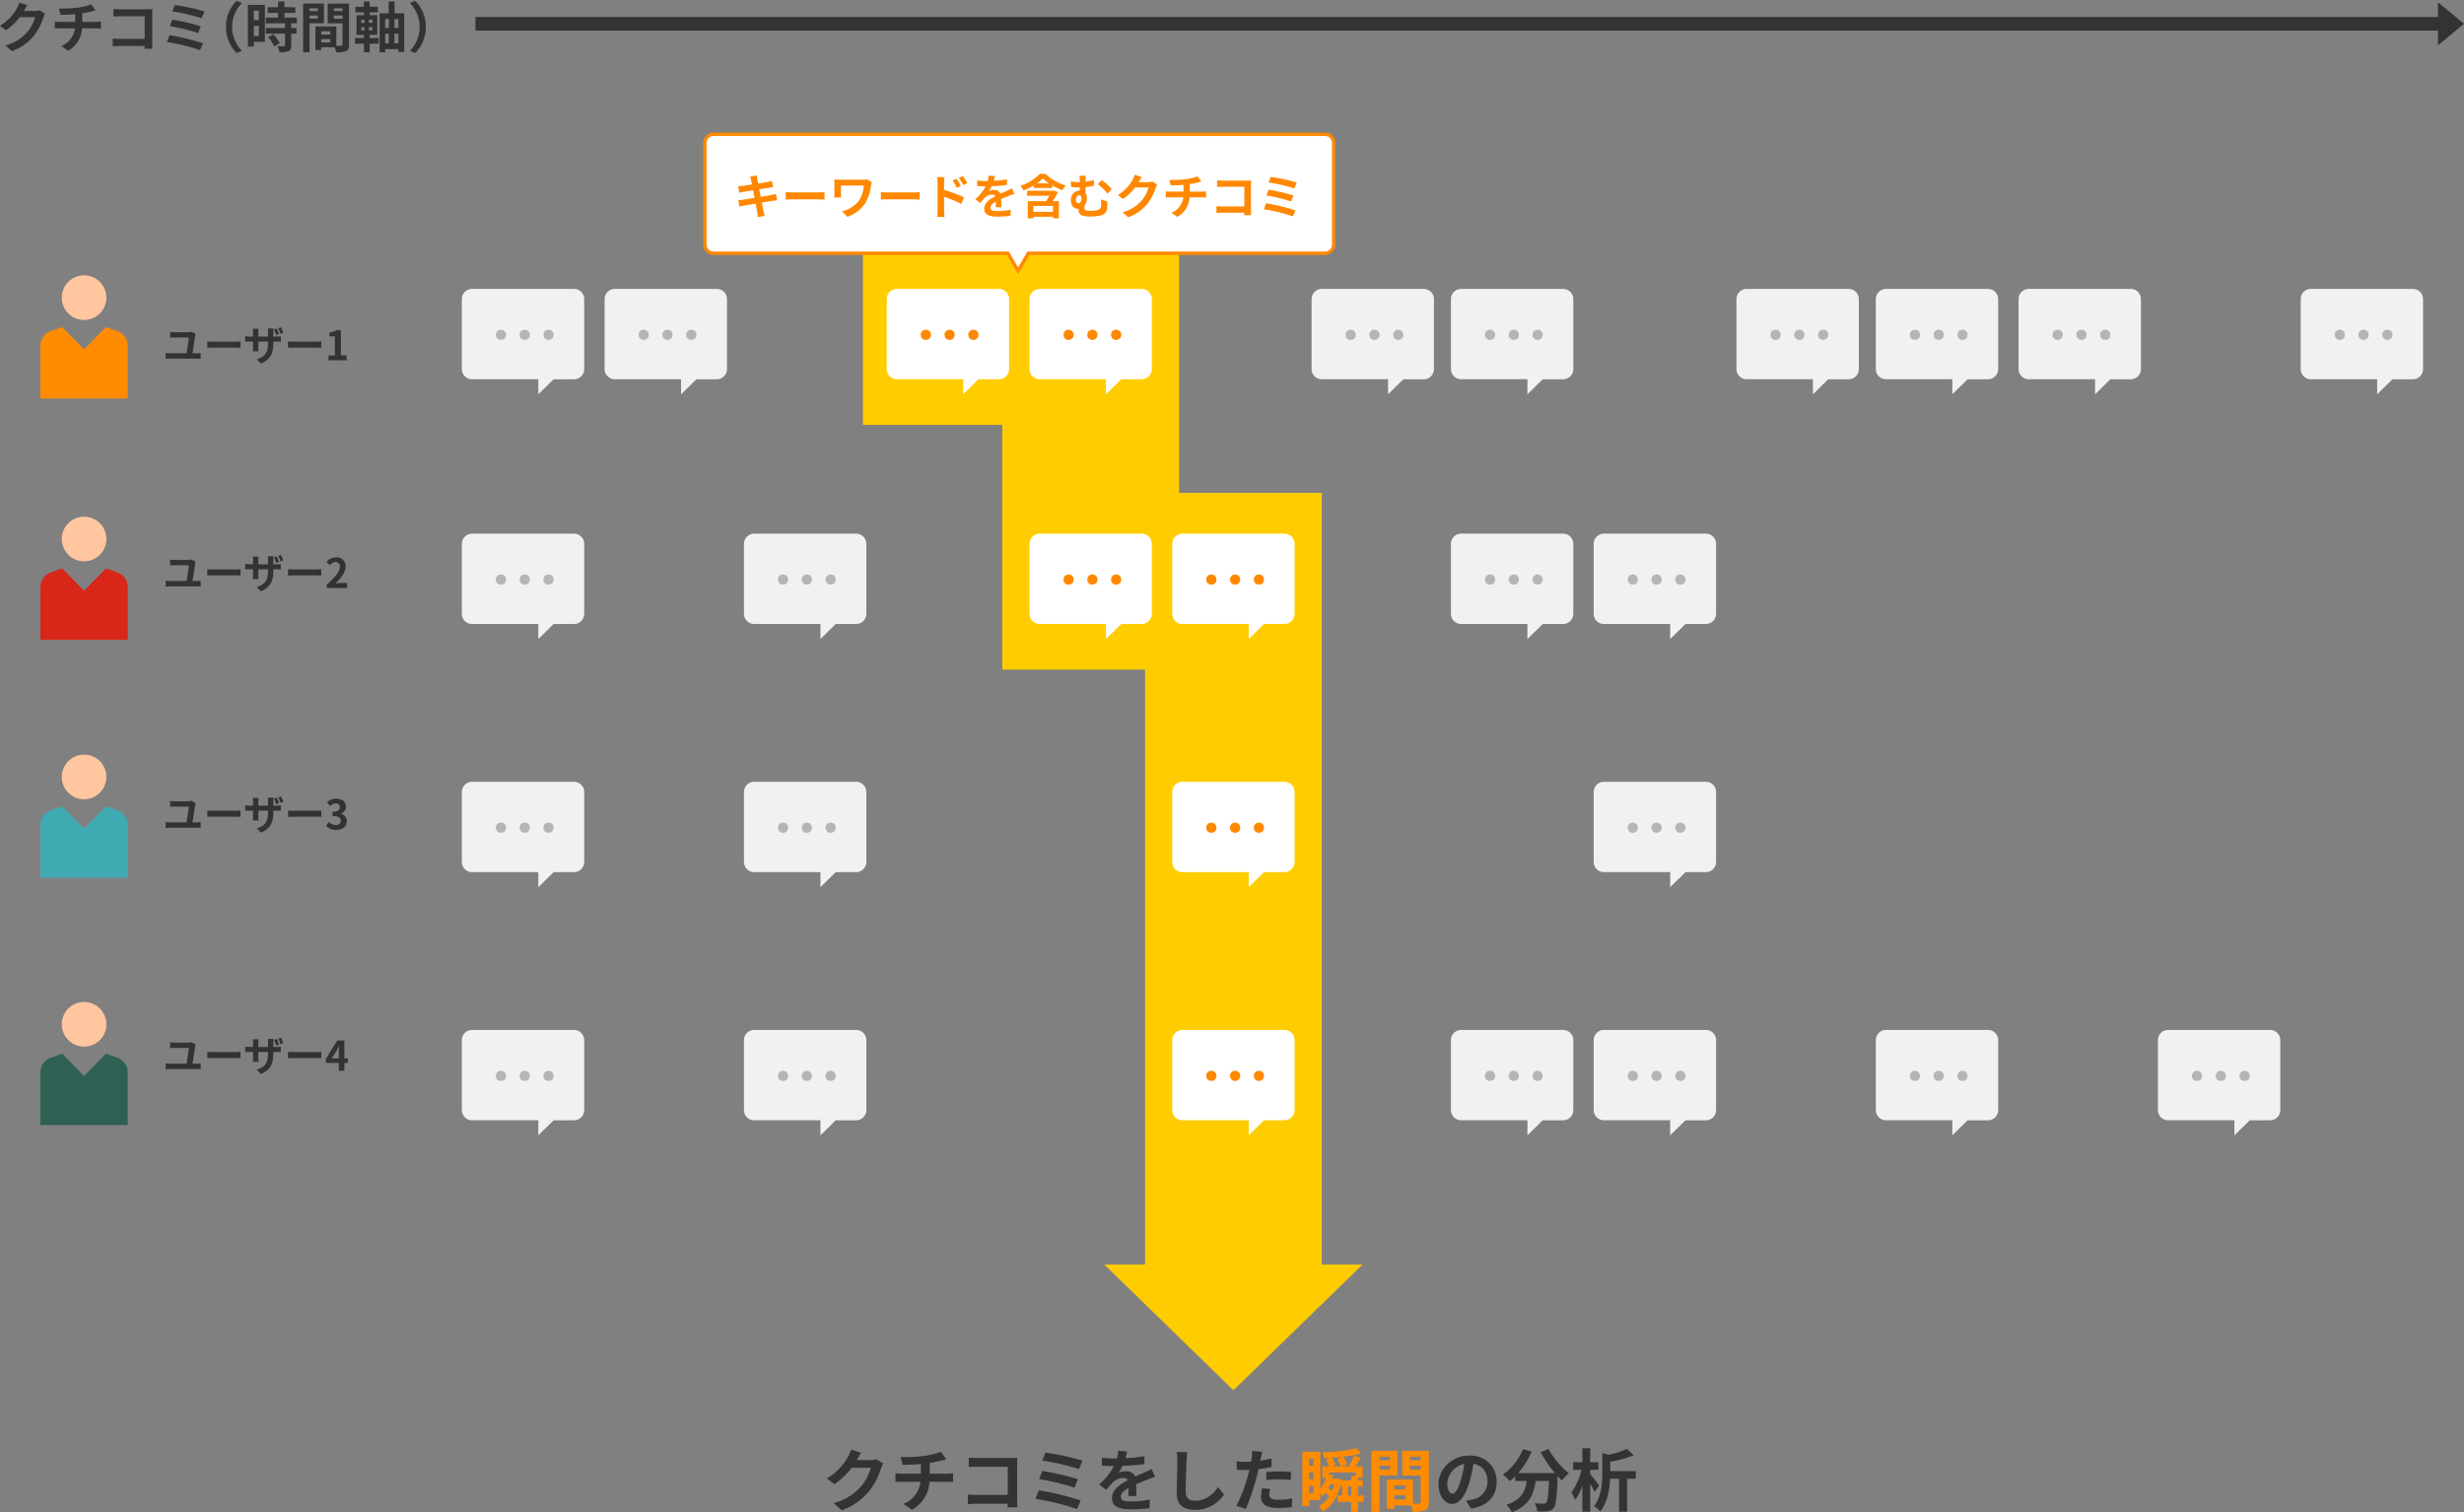 <svg xmlns="http://www.w3.org/2000/svg" width="724.926" height="444.88" viewBox="0 0 724.926 444.88">
  <rect x="0" y="0" width="724.926" height="444.88" fill="#808080" stroke="none"/>
  <g id="img_kuchikomi-analysis_01" transform="translate(-338.12 -387)">
    <path id="合体_120" data-name="合体 120" d="M-5975,287h12V112h-42V40h-41V-12h93V60h42V287h12l-38,37Z" transform="translate(6638 472)" fill="#fc0"/>
    <path id="合体_21" data-name="合体 21" d="M-6023.5,16.572H-6043a3,3,0,0,1-3-3V-7a3,3,0,0,1,3-3h30a3,3,0,0,1,3,3V13.573a3,3,0,0,1-3,3h-6L-6023.5,21Z" transform="translate(6562 481.999)" fill="#f1f1f1"/>
    <path id="合体_74" data-name="合体 74" d="M-6023.5,16.572H-6043a3,3,0,0,1-3-3V-7a3,3,0,0,1,3-3h30a3,3,0,0,1,3,3V13.573a3,3,0,0,1-3,3h-6L-6023.5,21Z" transform="translate(6770 481.999)" fill="#f1f1f1"/>
    <path id="合体_77" data-name="合体 77" d="M-6023.5,16.572H-6043a3,3,0,0,1-3-3V-7a3,3,0,0,1,3-3h30a3,3,0,0,1,3,3V13.573a3,3,0,0,1-3,3h-6L-6023.5,21Z" transform="translate(6895 481.999)" fill="#f1f1f1"/>
    <path id="合体_107" data-name="合体 107" d="M-6023.5,16.572H-6043a3,3,0,0,1-3-3V-7a3,3,0,0,1,3-3h30a3,3,0,0,1,3,3V13.573a3,3,0,0,1-3,3h-6L-6023.5,21Z" transform="translate(6978 481.999)" fill="#f1f1f1"/>
    <path id="合体_115" data-name="合体 115" d="M-6023.5,16.572H-6043a3,3,0,0,1-3-3V-7a3,3,0,0,1,3-3h30a3,3,0,0,1,3,3V13.573a3,3,0,0,1-3,3h-6L-6023.5,21Z" transform="translate(7061 481.999)" fill="#f1f1f1"/>
    <path id="合体_82" data-name="合体 82" d="M-6023.5,16.572H-6043a3,3,0,0,1-3-3V-7a3,3,0,0,1,3-3h30a3,3,0,0,1,3,3V13.573a3,3,0,0,1-3,3h-6L-6023.5,21Z" transform="translate(6603 553.999)" fill="#f1f1f1"/>
    <path id="合体_93" data-name="合体 93" d="M-6023.5,16.572H-6043a3,3,0,0,1-3-3V-7a3,3,0,0,1,3-3h30a3,3,0,0,1,3,3V13.573a3,3,0,0,1-3,3h-6L-6023.5,21Z" transform="translate(6603 626.999)" fill="#f1f1f1"/>
    <path id="合体_101" data-name="合体 101" d="M-6023.5,16.572H-6043a3,3,0,0,1-3-3V-7a3,3,0,0,1,3-3h30a3,3,0,0,1,3,3V13.573a3,3,0,0,1-3,3h-6L-6023.5,21Z" transform="translate(6603 699.999)" fill="#f1f1f1"/>
    <path id="合体_75" data-name="合体 75" d="M-6023.5,16.572H-6043a3,3,0,0,1-3-3V-7a3,3,0,0,1,3-3h30a3,3,0,0,1,3,3V13.573a3,3,0,0,1-3,3h-6L-6023.5,21Z" transform="translate(6811 481.999)" fill="#f1f1f1"/>
    <path id="合体_87" data-name="合体 87" d="M-6023.5,16.572H-6043a3,3,0,0,1-3-3V-7a3,3,0,0,1,3-3h30a3,3,0,0,1,3,3V13.573a3,3,0,0,1-3,3h-6L-6023.5,21Z" transform="translate(6811 553.999)" fill="#f1f1f1"/>
    <path id="合体_104" data-name="合体 104" d="M-6023.5,16.572H-6043a3,3,0,0,1-3-3V-7a3,3,0,0,1,3-3h30a3,3,0,0,1,3,3V13.573a3,3,0,0,1-3,3h-6L-6023.5,21Z" transform="translate(6811 699.999)" fill="#f1f1f1"/>
    <path id="合体_78" data-name="合体 78" d="M-6023.5,16.572H-6043a3,3,0,0,1-3-3V-7a3,3,0,0,1,3-3h30a3,3,0,0,1,3,3V13.573a3,3,0,0,1-3,3h-6L-6023.5,21Z" transform="translate(6936 481.999)" fill="#f1f1f1"/>
    <path id="合体_106" data-name="合体 106" d="M-6023.5,16.572H-6043a3,3,0,0,1-3-3V-7a3,3,0,0,1,3-3h30a3,3,0,0,1,3,3V13.573a3,3,0,0,1-3,3h-6L-6023.5,21Z" transform="translate(6936 699.999)" fill="#f1f1f1"/>
    <path id="合体_111" data-name="合体 111" d="M-6023.5,16.572H-6043a3,3,0,0,1-3-3V-7a3,3,0,0,1,3-3h30a3,3,0,0,1,3,3V13.573a3,3,0,0,1-3,3h-6L-6023.5,21Z" transform="translate(7019 699.999)" fill="#f1f1f1"/>
    <path id="合体_23" data-name="合体 23" d="M-6023.5,16.572H-6043a3,3,0,0,1-3-3V-7a3,3,0,0,1,3-3h30a3,3,0,0,1,3,3V13.573a3,3,0,0,1-3,3h-6L-6023.5,21Z" transform="translate(6520 481.999)" fill="#f1f1f1"/>
    <path id="合体_81" data-name="合体 81" d="M-6023.5,16.572H-6043a3,3,0,0,1-3-3V-7a3,3,0,0,1,3-3h30a3,3,0,0,1,3,3V13.573a3,3,0,0,1-3,3h-6L-6023.5,21Z" transform="translate(6520 553.999)" fill="#f1f1f1"/>
    <path id="合体_91" data-name="合体 91" d="M-6023.5,16.572H-6043a3,3,0,0,1-3-3V-7a3,3,0,0,1,3-3h30a3,3,0,0,1,3,3V13.573a3,3,0,0,1-3,3h-6L-6023.5,21Z" transform="translate(6520 626.999)" fill="#f1f1f1"/>
    <path id="合体_99" data-name="合体 99" d="M-6023.5,16.572H-6043a3,3,0,0,1-3-3V-7a3,3,0,0,1,3-3h30a3,3,0,0,1,3,3V13.573a3,3,0,0,1-3,3h-6L-6023.5,21Z" transform="translate(6520 699.999)" fill="#f1f1f1"/>
    <path id="合体_88" data-name="合体 88" d="M-6023.5,16.572H-6043a3,3,0,0,1-3-3V-7a3,3,0,0,1,3-3h30a3,3,0,0,1,3,3V13.573a3,3,0,0,1-3,3h-6L-6023.5,21Z" transform="translate(6853 553.999)" fill="#f1f1f1"/>
    <path id="合体_97" data-name="合体 97" d="M-6023.5,16.572H-6043a3,3,0,0,1-3-3V-7a3,3,0,0,1,3-3h30a3,3,0,0,1,3,3V13.573a3,3,0,0,1-3,3h-6L-6023.5,21Z" transform="translate(6853 626.999)" fill="#f1f1f1"/>
    <path id="合体_105" data-name="合体 105" d="M-6023.5,16.572H-6043a3,3,0,0,1-3-3V-7a3,3,0,0,1,3-3h30a3,3,0,0,1,3,3V13.573a3,3,0,0,1-3,3h-6L-6023.5,21Z" transform="translate(6853 699.999)" fill="#f1f1f1"/>
    <path id="合体_21-2" data-name="合体 21" d="M-6023.5,16.572H-6043a3,3,0,0,1-3-3V-7a3,3,0,0,1,3-3h30a3,3,0,0,1,3,3V13.573a3,3,0,0,1-3,3h-6L-6023.5,21Z" transform="translate(6645 481.999)" fill="#fff"/>
    <path id="合体_83" data-name="合体 83" d="M-6023.5,16.572H-6043a3,3,0,0,1-3-3V-7a3,3,0,0,1,3-3h30a3,3,0,0,1,3,3V13.573a3,3,0,0,1-3,3h-6L-6023.5,21Z" transform="translate(6687 553.999)" fill="#fff"/>
    <path id="合体_21-3" data-name="合体 21" d="M-6023.5,16.572H-6043a3,3,0,0,1-3-3V-7a3,3,0,0,1,3-3h30a3,3,0,0,1,3,3V13.573a3,3,0,0,1-3,3h-6L-6023.5,21Z" transform="translate(6687 481.999)" fill="#fff"/>
    <path id="合体_84" data-name="合体 84" d="M-6023.5,16.572H-6043a3,3,0,0,1-3-3V-7a3,3,0,0,1,3-3h30a3,3,0,0,1,3,3V13.573a3,3,0,0,1-3,3h-6L-6023.5,21Z" transform="translate(6729 553.999)" fill="#fff"/>
    <path id="合体_103" data-name="合体 103" d="M-6023.5,16.572H-6043a3,3,0,0,1-3-3V-7a3,3,0,0,1,3-3h30a3,3,0,0,1,3,3V13.573a3,3,0,0,1-3,3h-6L-6023.5,21Z" transform="translate(6729 699.999)" fill="#fff"/>
    <g id="グループ_6312" data-name="グループ 6312" transform="translate(28 -420)">
      <circle id="楕円形_131" data-name="楕円形 131" cx="1.5" cy="1.5" r="1.5" transform="translate(456 904)" fill="#b5b5b5"/>
      <circle id="楕円形_131-2" data-name="楕円形 131" cx="1.5" cy="1.5" r="1.5" transform="translate(463 904)" fill="#b5b5b5"/>
      <circle id="楕円形_131-3" data-name="楕円形 131" cx="1.5" cy="1.5" r="1.5" transform="translate(470 904)" fill="#b5b5b5"/>
    </g>
    <g id="グループ_6368" data-name="グループ 6368" transform="translate(28 -348)">
      <circle id="楕円形_131-4" data-name="楕円形 131" cx="1.5" cy="1.5" r="1.5" transform="translate(456 904)" fill="#b5b5b5"/>
      <circle id="楕円形_131-5" data-name="楕円形 131" cx="1.5" cy="1.5" r="1.5" transform="translate(463 904)" fill="#b5b5b5"/>
      <circle id="楕円形_131-6" data-name="楕円形 131" cx="1.5" cy="1.5" r="1.5" transform="translate(470 904)" fill="#b5b5b5"/>
    </g>
    <g id="グループ_6379" data-name="グループ 6379" transform="translate(28 -275)">
      <circle id="楕円形_131-7" data-name="楕円形 131" cx="1.5" cy="1.5" r="1.5" transform="translate(456 904)" fill="#b5b5b5"/>
      <circle id="楕円形_131-8" data-name="楕円形 131" cx="1.5" cy="1.5" r="1.5" transform="translate(463 904)" fill="#b5b5b5"/>
      <circle id="楕円形_131-9" data-name="楕円形 131" cx="1.5" cy="1.5" r="1.5" transform="translate(470 904)" fill="#b5b5b5"/>
    </g>
    <g id="グループ_6387" data-name="グループ 6387" transform="translate(28 -202)">
      <circle id="楕円形_131-10" data-name="楕円形 131" cx="1.5" cy="1.5" r="1.5" transform="translate(456 904)" fill="#b5b5b5"/>
      <circle id="楕円形_131-11" data-name="楕円形 131" cx="1.5" cy="1.5" r="1.5" transform="translate(463 904)" fill="#b5b5b5"/>
      <circle id="楕円形_131-12" data-name="楕円形 131" cx="1.5" cy="1.5" r="1.5" transform="translate(470 904)" fill="#b5b5b5"/>
    </g>
    <g id="グループ_6376" data-name="グループ 6376" transform="translate(361 -348)">
      <circle id="楕円形_131-13" data-name="楕円形 131" cx="1.5" cy="1.5" r="1.5" transform="translate(456 904)" fill="#b5b5b5"/>
      <circle id="楕円形_131-14" data-name="楕円形 131" cx="1.5" cy="1.5" r="1.5" transform="translate(463 904)" fill="#b5b5b5"/>
      <circle id="楕円形_131-15" data-name="楕円形 131" cx="1.5" cy="1.5" r="1.5" transform="translate(470 904)" fill="#b5b5b5"/>
    </g>
    <g id="グループ_6385" data-name="グループ 6385" transform="translate(361 -275)">
      <circle id="楕円形_131-16" data-name="楕円形 131" cx="1.5" cy="1.5" r="1.5" transform="translate(456 904)" fill="#b5b5b5"/>
      <circle id="楕円形_131-17" data-name="楕円形 131" cx="1.5" cy="1.5" r="1.5" transform="translate(463 904)" fill="#b5b5b5"/>
      <circle id="楕円形_131-18" data-name="楕円形 131" cx="1.5" cy="1.5" r="1.5" transform="translate(470 904)" fill="#b5b5b5"/>
    </g>
    <g id="グループ_6393" data-name="グループ 6393" transform="translate(361 -202)">
      <circle id="楕円形_131-19" data-name="楕円形 131" cx="1.5" cy="1.5" r="1.5" transform="translate(456 904)" fill="#b5b5b5"/>
      <circle id="楕円形_131-20" data-name="楕円形 131" cx="1.5" cy="1.5" r="1.5" transform="translate(463 904)" fill="#b5b5b5"/>
      <circle id="楕円形_131-21" data-name="楕円形 131" cx="1.5" cy="1.5" r="1.5" transform="translate(470 904)" fill="#b5b5b5"/>
    </g>
    <g id="グループ_6313" data-name="グループ 6313" transform="translate(70 -420)">
      <circle id="楕円形_131-22" data-name="楕円形 131" cx="1.5" cy="1.5" r="1.5" transform="translate(456 904)" fill="#b5b5b5"/>
      <circle id="楕円形_131-23" data-name="楕円形 131" cx="1.5" cy="1.5" r="1.5" transform="translate(463 904)" fill="#b5b5b5"/>
      <circle id="楕円形_131-24" data-name="楕円形 131" cx="1.5" cy="1.5" r="1.5" transform="translate(470 904)" fill="#b5b5b5"/>
    </g>
    <g id="グループ_6362" data-name="グループ 6362" transform="translate(278 -420)">
      <circle id="楕円形_131-25" data-name="楕円形 131" cx="1.5" cy="1.5" r="1.5" transform="translate(456 904)" fill="#b5b5b5"/>
      <circle id="楕円形_131-26" data-name="楕円形 131" cx="1.5" cy="1.5" r="1.5" transform="translate(463 904)" fill="#b5b5b5"/>
      <circle id="楕円形_131-27" data-name="楕円形 131" cx="1.5" cy="1.5" r="1.5" transform="translate(470 904)" fill="#b5b5b5"/>
    </g>
    <g id="グループ_6365" data-name="グループ 6365" transform="translate(403 -420)">
      <circle id="楕円形_131-28" data-name="楕円形 131" cx="1.5" cy="1.5" r="1.5" transform="translate(456 904)" fill="#b5b5b5"/>
      <circle id="楕円形_131-29" data-name="楕円形 131" cx="1.5" cy="1.5" r="1.5" transform="translate(463 904)" fill="#b5b5b5"/>
      <circle id="楕円形_131-30" data-name="楕円形 131" cx="1.5" cy="1.5" r="1.5" transform="translate(470 904)" fill="#b5b5b5"/>
    </g>
    <g id="グループ_6395" data-name="グループ 6395" transform="translate(486 -420)">
      <circle id="楕円形_131-31" data-name="楕円形 131" cx="1.5" cy="1.5" r="1.5" transform="translate(456 904)" fill="#b5b5b5"/>
      <circle id="楕円形_131-32" data-name="楕円形 131" cx="1.5" cy="1.5" r="1.5" transform="translate(463 904)" fill="#b5b5b5"/>
      <circle id="楕円形_131-33" data-name="楕円形 131" cx="1.5" cy="1.5" r="1.5" transform="translate(470 904)" fill="#b5b5b5"/>
    </g>
    <g id="グループ_6404" data-name="グループ 6404" transform="translate(569 -420)">
      <circle id="楕円形_131-34" data-name="楕円形 131" cx="1.5" cy="1.5" r="1.5" transform="translate(456 904)" fill="#b5b5b5"/>
      <circle id="楕円形_131-35" data-name="楕円形 131" cx="1.5" cy="1.5" r="1.5" transform="translate(463 904)" fill="#b5b5b5"/>
      <circle id="楕円形_131-36" data-name="楕円形 131" cx="1.5" cy="1.5" r="1.5" transform="translate(470 904)" fill="#b5b5b5"/>
    </g>
    <g id="グループ_6370" data-name="グループ 6370" transform="translate(111 -348)">
      <circle id="楕円形_131-37" data-name="楕円形 131" cx="1.5" cy="1.5" r="1.5" transform="translate(456 904)" fill="#b5b5b5"/>
      <circle id="楕円形_131-38" data-name="楕円形 131" cx="1.5" cy="1.5" r="1.5" transform="translate(463 904)" fill="#b5b5b5"/>
      <circle id="楕円形_131-39" data-name="楕円形 131" cx="1.5" cy="1.5" r="1.5" transform="translate(470 904)" fill="#b5b5b5"/>
    </g>
    <g id="グループ_6381" data-name="グループ 6381" transform="translate(111 -275)">
      <circle id="楕円形_131-40" data-name="楕円形 131" cx="1.5" cy="1.5" r="1.5" transform="translate(456 904)" fill="#b5b5b5"/>
      <circle id="楕円形_131-41" data-name="楕円形 131" cx="1.5" cy="1.5" r="1.5" transform="translate(463 904)" fill="#b5b5b5"/>
      <circle id="楕円形_131-42" data-name="楕円形 131" cx="1.5" cy="1.5" r="1.5" transform="translate(470 904)" fill="#b5b5b5"/>
    </g>
    <g id="グループ_6389" data-name="グループ 6389" transform="translate(111 -202)">
      <circle id="楕円形_131-43" data-name="楕円形 131" cx="1.5" cy="1.5" r="1.5" transform="translate(456 904)" fill="#b5b5b5"/>
      <circle id="楕円形_131-44" data-name="楕円形 131" cx="1.5" cy="1.5" r="1.5" transform="translate(463 904)" fill="#b5b5b5"/>
      <circle id="楕円形_131-45" data-name="楕円形 131" cx="1.5" cy="1.5" r="1.5" transform="translate(470 904)" fill="#b5b5b5"/>
    </g>
    <g id="グループ_6363" data-name="グループ 6363" transform="translate(319 -420)">
      <circle id="楕円形_131-46" data-name="楕円形 131" cx="1.5" cy="1.5" r="1.5" transform="translate(456 904)" fill="#b5b5b5"/>
      <circle id="楕円形_131-47" data-name="楕円形 131" cx="1.5" cy="1.5" r="1.5" transform="translate(463 904)" fill="#b5b5b5"/>
      <circle id="楕円形_131-48" data-name="楕円形 131" cx="1.5" cy="1.5" r="1.5" transform="translate(470 904)" fill="#b5b5b5"/>
    </g>
    <g id="グループ_6375" data-name="グループ 6375" transform="translate(319 -348)">
      <circle id="楕円形_131-49" data-name="楕円形 131" cx="1.5" cy="1.5" r="1.5" transform="translate(456 904)" fill="#b5b5b5"/>
      <circle id="楕円形_131-50" data-name="楕円形 131" cx="1.5" cy="1.5" r="1.5" transform="translate(463 904)" fill="#b5b5b5"/>
      <circle id="楕円形_131-51" data-name="楕円形 131" cx="1.5" cy="1.5" r="1.5" transform="translate(470 904)" fill="#b5b5b5"/>
    </g>
    <g id="グループ_6392" data-name="グループ 6392" transform="translate(319 -202)">
      <circle id="楕円形_131-52" data-name="楕円形 131" cx="1.5" cy="1.5" r="1.5" transform="translate(456 904)" fill="#b5b5b5"/>
      <circle id="楕円形_131-53" data-name="楕円形 131" cx="1.5" cy="1.5" r="1.5" transform="translate(463 904)" fill="#b5b5b5"/>
      <circle id="楕円形_131-54" data-name="楕円形 131" cx="1.5" cy="1.5" r="1.5" transform="translate(470 904)" fill="#b5b5b5"/>
    </g>
    <g id="グループ_6366" data-name="グループ 6366" transform="translate(444 -420)">
      <circle id="楕円形_131-55" data-name="楕円形 131" cx="1.5" cy="1.5" r="1.5" transform="translate(456 904)" fill="#b5b5b5"/>
      <circle id="楕円形_131-56" data-name="楕円形 131" cx="1.5" cy="1.5" r="1.5" transform="translate(463 904)" fill="#b5b5b5"/>
      <circle id="楕円形_131-57" data-name="楕円形 131" cx="1.5" cy="1.5" r="1.5" transform="translate(470 904)" fill="#b5b5b5"/>
    </g>
    <g id="グループ_6394" data-name="グループ 6394" transform="translate(444 -202)">
      <circle id="楕円形_131-58" data-name="楕円形 131" cx="1.5" cy="1.5" r="1.5" transform="translate(456 904)" fill="#b5b5b5"/>
      <circle id="楕円形_131-59" data-name="楕円形 131" cx="1.5" cy="1.5" r="1.5" transform="translate(463 904)" fill="#b5b5b5"/>
      <circle id="楕円形_131-60" data-name="楕円形 131" cx="1.5" cy="1.5" r="1.5" transform="translate(470 904)" fill="#b5b5b5"/>
    </g>
    <g id="グループ_6399" data-name="グループ 6399" transform="translate(527 -202)">
      <circle id="楕円形_131-61" data-name="楕円形 131" cx="1.5" cy="1.5" r="1.5" transform="translate(456 904)" fill="#b5b5b5"/>
      <circle id="楕円形_131-62" data-name="楕円形 131" cx="1.5" cy="1.5" r="1.5" transform="translate(463 904)" fill="#b5b5b5"/>
      <circle id="楕円形_131-63" data-name="楕円形 131" cx="1.5" cy="1.5" r="1.5" transform="translate(470 904)" fill="#b5b5b5"/>
    </g>
    <g id="グループ_6313-2" data-name="グループ 6313" transform="translate(153 -420)">
      <circle id="楕円形_131-64" data-name="楕円形 131" cx="1.5" cy="1.5" r="1.5" transform="translate(456 904)" fill="#f80"/>
      <circle id="楕円形_131-65" data-name="楕円形 131" cx="1.5" cy="1.5" r="1.5" transform="translate(463 904)" fill="#f80"/>
      <circle id="楕円形_131-66" data-name="楕円形 131" cx="1.5" cy="1.5" r="1.5" transform="translate(470 904)" fill="#f80"/>
    </g>
    <g id="グループ_6371" data-name="グループ 6371" transform="translate(195 -348)">
      <circle id="楕円形_131-67" data-name="楕円形 131" cx="1.5" cy="1.5" r="1.5" transform="translate(456 904)" fill="#f80"/>
      <circle id="楕円形_131-68" data-name="楕円形 131" cx="1.5" cy="1.5" r="1.5" transform="translate(463 904)" fill="#f80"/>
      <circle id="楕円形_131-69" data-name="楕円形 131" cx="1.5" cy="1.5" r="1.5" transform="translate(470 904)" fill="#f80"/>
    </g>
    <g id="グループ_6313-3" data-name="グループ 6313" transform="translate(195 -420)">
      <circle id="楕円形_131-70" data-name="楕円形 131" cx="1.5" cy="1.5" r="1.5" transform="translate(456 904)" fill="#f80"/>
      <circle id="楕円形_131-71" data-name="楕円形 131" cx="1.5" cy="1.5" r="1.5" transform="translate(463 904)" fill="#f80"/>
      <circle id="楕円形_131-72" data-name="楕円形 131" cx="1.5" cy="1.5" r="1.5" transform="translate(470 904)" fill="#f80"/>
    </g>
    <g id="グループ_6372" data-name="グループ 6372" transform="translate(237 -348)">
      <circle id="楕円形_131-73" data-name="楕円形 131" cx="1.5" cy="1.5" r="1.5" transform="translate(456 904)" fill="#f80"/>
      <circle id="楕円形_131-74" data-name="楕円形 131" cx="1.5" cy="1.5" r="1.5" transform="translate(463 904)" fill="#f80"/>
      <circle id="楕円形_131-75" data-name="楕円形 131" cx="1.5" cy="1.5" r="1.5" transform="translate(470 904)" fill="#f80"/>
    </g>
    <path id="合体_95" data-name="合体 95" d="M-6023.5,16.572H-6043a3,3,0,0,1-3-3V-7a3,3,0,0,1,3-3h30a3,3,0,0,1,3,3V13.573a3,3,0,0,1-3,3h-6L-6023.5,21Z" transform="translate(6729 626.999)" fill="#fff"/>
    <g id="グループ_6383" data-name="グループ 6383" transform="translate(237 -275)">
      <circle id="楕円形_131-76" data-name="楕円形 131" cx="1.5" cy="1.5" r="1.5" transform="translate(456 904)" fill="#f80"/>
      <circle id="楕円形_131-77" data-name="楕円形 131" cx="1.5" cy="1.5" r="1.5" transform="translate(463 904)" fill="#f80"/>
      <circle id="楕円形_131-78" data-name="楕円形 131" cx="1.5" cy="1.5" r="1.5" transform="translate(470 904)" fill="#f80"/>
    </g>
    <g id="グループ_6391" data-name="グループ 6391" transform="translate(237 -202)">
      <circle id="楕円形_131-79" data-name="楕円形 131" cx="1.5" cy="1.5" r="1.5" transform="translate(456 904)" fill="#f80"/>
      <circle id="楕円形_131-80" data-name="楕円形 131" cx="1.5" cy="1.5" r="1.5" transform="translate(463 904)" fill="#f80"/>
      <circle id="楕円形_131-81" data-name="楕円形 131" cx="1.5" cy="1.5" r="1.5" transform="translate(470 904)" fill="#f80"/>
    </g>
    <path id="パス_18316" data-name="パス 18316" d="M15.94-13.7a6.413,6.413,0,0,1-1.74.24H10.18l.06-.1c.24-.44.74-1.34,1.22-2.04l-2.92-.96a9.622,9.622,0,0,1-.9,2.1A17.61,17.61,0,0,1,1.4-8.02L3.64-6.36A22.8,22.8,0,0,0,8.68-11.2H14.3a14.217,14.217,0,0,1-2.84,5.46A15.939,15.939,0,0,1,3.4-.8L5.76,1.32a18.842,18.842,0,0,0,8.08-5.64A20.868,20.868,0,0,0,17.32-11a8.007,8.007,0,0,1,.66-1.44ZM31.66-9.46v-3.18a32.287,32.287,0,0,0,3.36-.66c.34-.08.86-.22,1.54-.38l-1.64-2.2a21.678,21.678,0,0,1-5.04,1.2,47.2,47.2,0,0,1-6.82.32l.62,2.32c1.34-.04,3.44-.1,5.36-.26v2.84H23.4a17.41,17.41,0,0,1-1.84-.12V-7c.52-.04,1.26-.08,1.88-.08h5.5a7.916,7.916,0,0,1-5.02,6.5l2.54,1.72a10.019,10.019,0,0,0,5.12-8.22h5.18c.54,0,1.22.04,1.76.08V-9.58c-.44.04-1.4.12-1.82.12ZM57.46.44c-.04-.6-.08-1.66-.08-2.36V-12.28c0-.58.04-1.38.06-1.84-.34.02-1.18.04-1.76.04H45.62c-.7,0-1.74-.04-2.48-.12v2.78c.56-.04,1.64-.08,2.48-.08H54.6v8.28H45.38c-.9,0-1.8-.06-2.5-.12V-.48c.66-.06,1.8-.12,2.58-.12h9.12c0,.38,0,.72-.02,1.04Zm8.24-16.1-.94,2.36a68.612,68.612,0,0,1,10.82,2.5l1.02-2.5A73.037,73.037,0,0,0,65.7-15.66Zm-.92,5.38-.92,2.42a69.535,69.535,0,0,1,10.4,2.52l.98-2.5A82.448,82.448,0,0,0,64.78-10.28ZM63.76-4.56l-1,2.52A71.353,71.353,0,0,1,74.98.94l1.1-2.5A80.5,80.5,0,0,0,63.76-4.56Zm28.7,1.68c-.02-.9-.06-2.36-.08-3.46,1.22-.56,2.34-1,3.22-1.34a21,21,0,0,1,2.36-.84l-1-2.3c-.72.34-1.42.68-2.18,1.02-.82.36-1.66.7-2.68,1.18a2.7,2.7,0,0,0-2.64-1.54,6.2,6.2,0,0,0-2.24.4,12.1,12.1,0,0,0,1.14-2,64.522,64.522,0,0,0,6.46-.52l.02-2.32a45.736,45.736,0,0,1-5.6.58c.24-.8.38-1.48.48-1.96l-2.6-.22a11.022,11.022,0,0,1-.4,2.26h-.96a25.411,25.411,0,0,1-3.48-.22v2.32c1.08.1,2.54.14,3.34.14h.24A19.36,19.36,0,0,1,81.5-6.26l2.12,1.58a25.366,25.366,0,0,1,1.84-2.18,4.9,4.9,0,0,1,3.1-1.36,1.548,1.548,0,0,1,1.38.68c-2.26,1.16-4.66,2.76-4.66,5.28,0,2.56,2.34,3.3,5.44,3.3a54.8,54.8,0,0,0,5.6-.32l.08-2.58a30.294,30.294,0,0,1-5.62.58c-1.94,0-2.88-.3-2.88-1.4,0-.98.8-1.76,2.26-2.56-.02.86-.04,1.78-.08,2.36Zm11.8-12.96a12.435,12.435,0,0,1,.26,2.68c0,1.7-.2,6.9-.2,9.56,0,3.38,2.1,4.8,5.34,4.8a10.308,10.308,0,0,0,8.6-4.52l-1.8-2.22c-1.42,2.16-3.5,4.04-6.78,4.04-1.52,0-2.72-.64-2.72-2.64,0-2.46.14-6.9.24-9.02a20.327,20.327,0,0,1,.26-2.64Zm26.4,8.26a29.1,29.1,0,0,1,3.82-.22,28.609,28.609,0,0,1,3.4.24l.06-2.38a34.386,34.386,0,0,0-3.48-.18c-1.28,0-2.7.1-3.8.2Zm1.56-6.36c-1.08.26-2.2.48-3.32.66l.16-.76c.1-.44.28-1.32.42-1.86l-3.02-.24a10.282,10.282,0,0,1-.08,2q-.06.48-.18,1.14c-.6.04-1.18.06-1.76.06a19.5,19.5,0,0,1-2.5-.16l.06,2.48c.7.04,1.44.08,2.4.08.4,0,.84-.02,1.3-.04-.14.56-.28,1.12-.42,1.64a43.669,43.669,0,0,1-3.42,8.92l2.78.92a63.876,63.876,0,0,0,3.14-9.16c.22-.8.42-1.68.6-2.54,1.32-.16,2.66-.38,3.84-.64Zm-2.78,8.78a13.594,13.594,0,0,0-.34,2.64c0,2,1.7,3.16,5.04,3.16a31.693,31.693,0,0,0,4.04-.28l.1-2.54a22.962,22.962,0,0,1-4.12.4c-2.12,0-2.62-.64-2.62-1.5a6.852,6.852,0,0,1,.28-1.66ZM185.46-3.6c-.74,0-1.54-.98-1.54-2.98a6.21,6.21,0,0,1,5.02-5.74,31.793,31.793,0,0,1-1.06,4.8C187.08-4.84,186.28-3.6,185.46-3.6ZM190.9.82c5-.76,7.56-3.72,7.56-7.88,0-4.32-3.1-7.74-8-7.74-5.14,0-9.12,3.92-9.12,8.48,0,3.34,1.86,5.76,4.04,5.76,2.16,0,3.88-2.44,5.06-6.44a43.043,43.043,0,0,0,1.18-5.38c2.66.46,4.14,2.5,4.14,5.24a5.362,5.362,0,0,1-4.5,5.3c-.52.12-1.08.22-1.84.32Zm20.5-16.6a33.964,33.964,0,0,0,4.18,6.14h-10.8a23.987,23.987,0,0,0,3.96-6.3l-2.56-.74a16.582,16.582,0,0,1-5.9,7.48,14.3,14.3,0,0,1,2.04,1.92,15.07,15.07,0,0,0,1.6-1.44v1.4h3.38c-.4,2.92-1.44,5.54-5.96,7a7.968,7.968,0,0,1,1.58,2.2c5.18-1.94,6.48-5.36,6.98-9.2h3.94c-.18,4.18-.4,5.96-.8,6.38a.927.927,0,0,1-.8.28c-.5,0-1.54-.02-2.64-.1a5.747,5.747,0,0,1,.78,2.4,20.008,20.008,0,0,0,3.02-.06,2.413,2.413,0,0,0,1.82-.94c.7-.84.94-3.2,1.16-9.24v-.14c.44.46.86.9,1.28,1.28a11.392,11.392,0,0,1,2.02-2.14,23.028,23.028,0,0,1-5.94-7.12Zm17.2,9.8c-.36-.52-1.96-2.58-2.64-3.36V-10.6h2.42v-2.24h-2.42v-4.1h-2.28v4.1h-2.72v2.24h2.46a18.992,18.992,0,0,1-3,6.68,11.553,11.553,0,0,1,1.12,2.22,17.2,17.2,0,0,0,2.14-4.34V1.72h2.28V-6.5c.52.88,1.02,1.78,1.3,2.4Zm10.78-4.24h-7.52v-2.76a33.113,33.113,0,0,0,6.92-1.9l-2.02-1.86a26.219,26.219,0,0,1-5.34,1.72l-1.88-.52v5.78c0,2.96-.22,6.98-2.46,9.92a5.739,5.739,0,0,1,1.84,1.54c2.14-2.72,2.76-6.62,2.9-9.68h2.64v9.7h2.36v-9.7h2.56Z" transform="translate(580 830)" fill="#333"/>
    <path id="パス_18307" data-name="パス 18307" d="M8.748-2.076c.228-1.344.66-4.08.8-5.172a5.169,5.169,0,0,1,.12-.54L8.424-8.412a4.314,4.314,0,0,1-1.116.156H3.516a12.212,12.212,0,0,1-1.344-.1V-6.66c.432-.036.876-.048,1.356-.048h4.14c-.024.78-.444,3.324-.672,4.632H2.04a8.058,8.058,0,0,1-1.188-.1v1.74A10.36,10.36,0,0,1,2.04-.492h8a9.3,9.3,0,0,1,1.116.06v-1.74a9.232,9.232,0,0,1-1.116.1Zm4.356-1.6c.444-.036,1.248-.06,1.932-.06H21.48c.5,0,1.116.048,1.4.06V-5.556c-.312.024-.852.072-1.4.072H15.036c-.624,0-1.5-.036-1.932-.072ZM35.46-8.088c-.156-.456-.432-1.152-.66-1.632l-.816.264a10.748,10.748,0,0,1,.648,1.632Zm-1.26.4a12.168,12.168,0,0,0-.636-1.644l-.8.264a15.891,15.891,0,0,1,.612,1.644Zm-1.668.708V-8.256a7.369,7.369,0,0,1,.084-1.1H30.9a7.586,7.586,0,0,1,.072,1.1v1.272H28.128V-8.172A9.57,9.57,0,0,1,28.2-9.264H26.5a9.748,9.748,0,0,1,.072,1.08v1.2h-1.02a7.562,7.562,0,0,1-1.3-.12v1.632c.264-.024.7-.048,1.3-.048h1.02v1.632a9.7,9.7,0,0,1-.072,1.26h1.68c-.012-.24-.048-.72-.048-1.26V-5.52h2.844v.456c0,2.952-1.02,3.984-3.336,4.8L28.92.948c2.9-1.284,3.612-3.1,3.612-6.072v-.4h.9c.624,0,1.044.012,1.308.036v-1.6a6.882,6.882,0,0,1-1.32.1Zm4.332,3.312c.444-.036,1.248-.06,1.932-.06H45.24c.5,0,1.116.048,1.4.06V-5.556c-.312.024-.852.072-1.4.072H38.8c-.624,0-1.5-.036-1.932-.072ZM48.744,0h5.34V-1.428H52.416V-8.88H51.108a5.76,5.76,0,0,1-2.064.744v1.092h1.608v5.616H48.744Z" transform="translate(386 493)" fill="#333"/>
    <path id="パス_18306" data-name="パス 18306" d="M8.748-2.076c.228-1.344.66-4.08.8-5.172a5.169,5.169,0,0,1,.12-.54L8.424-8.412a4.314,4.314,0,0,1-1.116.156H3.516a12.212,12.212,0,0,1-1.344-.1V-6.66c.432-.036.876-.048,1.356-.048h4.14c-.024.78-.444,3.324-.672,4.632H2.04a8.058,8.058,0,0,1-1.188-.1v1.74A10.36,10.36,0,0,1,2.04-.492h8a9.3,9.3,0,0,1,1.116.06v-1.74a9.232,9.232,0,0,1-1.116.1Zm4.356-1.6c.444-.036,1.248-.06,1.932-.06H21.48c.5,0,1.116.048,1.4.06V-5.556c-.312.024-.852.072-1.4.072H15.036c-.624,0-1.5-.036-1.932-.072ZM35.46-8.088c-.156-.456-.432-1.152-.66-1.632l-.816.264a10.748,10.748,0,0,1,.648,1.632Zm-1.26.4a12.168,12.168,0,0,0-.636-1.644l-.8.264a15.891,15.891,0,0,1,.612,1.644Zm-1.668.708V-8.256a7.369,7.369,0,0,1,.084-1.1H30.9a7.586,7.586,0,0,1,.072,1.1v1.272H28.128V-8.172A9.57,9.57,0,0,1,28.2-9.264H26.5a9.748,9.748,0,0,1,.072,1.08v1.2h-1.02a7.562,7.562,0,0,1-1.3-.12v1.632c.264-.024.7-.048,1.3-.048h1.02v1.632a9.7,9.7,0,0,1-.072,1.26h1.68c-.012-.24-.048-.72-.048-1.26V-5.52h2.844v.456c0,2.952-1.02,3.984-3.336,4.8L28.92.948c2.9-1.284,3.612-3.1,3.612-6.072v-.4h.9c.624,0,1.044.012,1.308.036v-1.6a6.882,6.882,0,0,1-1.32.1Zm4.332,3.312c.444-.036,1.248-.06,1.932-.06H45.24c.5,0,1.116.048,1.4.06V-5.556c-.312.024-.852.072-1.4.072H38.8c-.624,0-1.5-.036-1.932-.072ZM48.276,0h5.952V-1.488H52.3c-.408,0-1,.048-1.44.1,1.62-1.584,2.952-3.312,2.952-4.92a2.6,2.6,0,0,0-2.8-2.736A3.6,3.6,0,0,0,48.192-7.7l.96.96a2.3,2.3,0,0,1,1.632-.912,1.274,1.274,0,0,1,1.332,1.44c0,1.368-1.428,3.036-3.84,5.2Z" transform="translate(386 560)" fill="#333"/>
    <path id="パス_18305" data-name="パス 18305" d="M8.748-2.076c.228-1.344.66-4.08.8-5.172a5.169,5.169,0,0,1,.12-.54L8.424-8.412a4.314,4.314,0,0,1-1.116.156H3.516a12.212,12.212,0,0,1-1.344-.1V-6.66c.432-.036.876-.048,1.356-.048h4.14c-.024.78-.444,3.324-.672,4.632H2.04a8.058,8.058,0,0,1-1.188-.1v1.74A10.36,10.36,0,0,1,2.04-.492h8a9.3,9.3,0,0,1,1.116.06v-1.74a9.232,9.232,0,0,1-1.116.1Zm4.356-1.6c.444-.036,1.248-.06,1.932-.06H21.48c.5,0,1.116.048,1.4.06V-5.556c-.312.024-.852.072-1.4.072H15.036c-.624,0-1.5-.036-1.932-.072ZM35.46-8.088c-.156-.456-.432-1.152-.66-1.632l-.816.264a10.748,10.748,0,0,1,.648,1.632Zm-1.26.4a12.168,12.168,0,0,0-.636-1.644l-.8.264a15.891,15.891,0,0,1,.612,1.644Zm-1.668.708V-8.256a7.369,7.369,0,0,1,.084-1.1H30.9a7.586,7.586,0,0,1,.072,1.1v1.272H28.128V-8.172A9.57,9.57,0,0,1,28.2-9.264H26.5a9.748,9.748,0,0,1,.072,1.08v1.2h-1.02a7.562,7.562,0,0,1-1.3-.12v1.632c.264-.024.7-.048,1.3-.048h1.02v1.632a9.7,9.7,0,0,1-.072,1.26h1.68c-.012-.24-.048-.72-.048-1.26V-5.52h2.844v.456c0,2.952-1.02,3.984-3.336,4.8L28.92.948c2.9-1.284,3.612-3.1,3.612-6.072v-.4h.9c.624,0,1.044.012,1.308.036v-1.6a6.882,6.882,0,0,1-1.32.1Zm4.332,3.312c.444-.036,1.248-.06,1.932-.06H45.24c.5,0,1.116.048,1.4.06V-5.556c-.312.024-.852.072-1.4.072H38.8c-.624,0-1.5-.036-1.932-.072ZM51.048.168c1.692,0,3.12-.948,3.12-2.58A2.219,2.219,0,0,0,52.392-4.6v-.06A2.1,2.1,0,0,0,53.88-6.684c0-1.524-1.164-2.364-2.88-2.364a3.94,3.94,0,0,0-2.664,1.092l.9,1.08a2.534,2.534,0,0,1,1.68-.792A1.061,1.061,0,0,1,52.1-6.552c0,.792-.528,1.356-2.16,1.356v1.272c1.932,0,2.448.54,2.448,1.416,0,.792-.612,1.236-1.512,1.236a2.821,2.821,0,0,1-1.98-.912l-.828,1.116A3.775,3.775,0,0,0,51.048.168Z" transform="translate(386 631)" fill="#333"/>
    <path id="パス_18304" data-name="パス 18304" d="M8.748-2.076c.228-1.344.66-4.08.8-5.172a5.169,5.169,0,0,1,.12-.54L8.424-8.412a4.314,4.314,0,0,1-1.116.156H3.516a12.212,12.212,0,0,1-1.344-.1V-6.66c.432-.036.876-.048,1.356-.048h4.14c-.024.78-.444,3.324-.672,4.632H2.04a8.058,8.058,0,0,1-1.188-.1v1.74A10.36,10.36,0,0,1,2.04-.492h8a9.3,9.3,0,0,1,1.116.06v-1.74a9.232,9.232,0,0,1-1.116.1Zm4.356-1.6c.444-.036,1.248-.06,1.932-.06H21.48c.5,0,1.116.048,1.4.06V-5.556c-.312.024-.852.072-1.4.072H15.036c-.624,0-1.5-.036-1.932-.072ZM35.46-8.088c-.156-.456-.432-1.152-.66-1.632l-.816.264a10.748,10.748,0,0,1,.648,1.632Zm-1.26.4a12.168,12.168,0,0,0-.636-1.644l-.8.264a15.891,15.891,0,0,1,.612,1.644Zm-1.668.708V-8.256a7.369,7.369,0,0,1,.084-1.1H30.9a7.586,7.586,0,0,1,.072,1.1v1.272H28.128V-8.172A9.57,9.57,0,0,1,28.2-9.264H26.5a9.748,9.748,0,0,1,.072,1.08v1.2h-1.02a7.562,7.562,0,0,1-1.3-.12v1.632c.264-.024.7-.048,1.3-.048h1.02v1.632a9.7,9.7,0,0,1-.072,1.26h1.68c-.012-.24-.048-.72-.048-1.26V-5.52h2.844v.456c0,2.952-1.02,3.984-3.336,4.8L28.92.948c2.9-1.284,3.612-3.1,3.612-6.072v-.4h.9c.624,0,1.044.012,1.308.036v-1.6a6.882,6.882,0,0,1-1.32.1Zm4.332,3.312c.444-.036,1.248-.06,1.932-.06H45.24c.5,0,1.116.048,1.4.06V-5.556c-.312.024-.852.072-1.4.072H38.8c-.624,0-1.5-.036-1.932-.072Zm12.864.024,1.38-2.208c.252-.48.492-.972.708-1.44h.048c-.024.516-.072,1.32-.072,1.836v1.812Zm4.764,0H53.436V-8.88H51.324L48.012-3.5v1.2h3.78V0h1.644V-2.3h1.056Z" transform="translate(386 702)" fill="#333"/>
    <g id="グループ_6204" data-name="グループ 6204" transform="translate(-392.565 1469.825) rotate(-90)">
      <path id="パス_11935" data-name="パス 11935" d="M0,0H4V581H0Z" transform="translate(1077.823 1451.565) rotate(180)" fill="#333"/>
      <path id="パス_9970" data-name="パス 9970" d="M.926,9.9,9.9.926,0,0Z" transform="translate(1075.823 1455.611) rotate(-135)" fill="#333"/>
    </g>
    <path id="パス_18308" data-name="パス 18308" d="M12.752-10.96a5.131,5.131,0,0,1-1.392.192H8.144l.048-.08c.192-.352.592-1.072.976-1.632l-2.336-.768a7.7,7.7,0,0,1-.72,1.68A14.088,14.088,0,0,1,1.12-6.416L2.912-5.088A18.237,18.237,0,0,0,6.944-8.96h4.5A11.374,11.374,0,0,1,9.168-4.592,12.751,12.751,0,0,1,2.72-.64l1.888,1.7a15.074,15.074,0,0,0,6.464-4.512A16.694,16.694,0,0,0,13.856-8.8a6.406,6.406,0,0,1,.528-1.152ZM25.328-7.568v-2.544a25.83,25.83,0,0,0,2.688-.528c.272-.064.688-.176,1.232-.3L27.936-12.7a17.342,17.342,0,0,1-4.032.96,37.757,37.757,0,0,1-5.456.256l.5,1.856c1.072-.032,2.752-.08,4.288-.208v2.272H18.72a13.928,13.928,0,0,1-1.472-.1V-5.6c.416-.032,1.008-.064,1.5-.064h4.4a6.333,6.333,0,0,1-4.016,5.2L21.168.912a8.015,8.015,0,0,0,4.1-6.576h4.144c.432,0,.976.032,1.408.064V-7.664c-.352.032-1.12.1-1.456.1ZM45.968.352c-.032-.48-.064-1.328-.064-1.888V-9.824c0-.464.032-1.1.048-1.472-.272.016-.944.032-1.408.032H36.5c-.56,0-1.392-.032-1.984-.1v2.224C34.96-9.168,35.824-9.2,36.5-9.2H43.68v6.624H36.3c-.72,0-1.44-.048-2-.1V-.384c.528-.048,1.44-.1,2.064-.1h7.3c0,.3,0,.576-.016.832Zm6.592-12.88-.752,1.888a54.89,54.89,0,0,1,8.656,2l.816-2A58.43,58.43,0,0,0,52.56-12.528Zm-.736,4.3-.736,1.936a55.628,55.628,0,0,1,8.32,2.016l.784-2A65.958,65.958,0,0,0,51.824-8.224Zm-.816,4.576-.8,2.016A57.082,57.082,0,0,1,59.984.752l.88-2A64.4,64.4,0,0,0,51.008-3.648Z" transform="translate(337 401)" fill="#333"/>
    <path id="パス_18309" data-name="パス 18309" d="M13.76,1.6,15.28.928A9.94,9.94,0,0,1,12.416-6.08a9.94,9.94,0,0,1,2.864-7.008l-1.52-.672a10.544,10.544,0,0,0-3.152,7.68A10.544,10.544,0,0,0,13.76,1.6Zm6.512-12.48v2.816H18.8V-10.88ZM18.8-3.392V-6.4h1.472v3.008Zm3.248-9.184H17.04V-.288H18.8V-1.7h3.248Zm.944,9.536A11.256,11.256,0,0,1,24.816-.352L26.448-1.3A11.04,11.04,0,0,0,24.512-3.92Zm8.464-4.1V-8.8H27.808v-1.408h3.2v-1.664h-3.2v-1.68H25.936v1.68H22.864v1.664h3.072V-8.8H22.32v1.664h5.648V-5.76H22.352v1.648h5.616v3.44c0,.224-.08.288-.336.288-.24,0-1.136,0-1.9-.032a6.417,6.417,0,0,1,.608,1.792,7.084,7.084,0,0,0,2.672-.32c.624-.288.8-.768.8-1.68V-4.112h1.536V-5.76H29.808V-7.136Zm6.192-4.432v.848H35.184v-.848Zm-2.464,3.04V-9.44h2.464v.912Zm4.24,1.36v-5.776H33.3V1.392h1.888v-8.56ZM42.336-8.5V-9.44H44.88V-8.5Zm2.544-3.072v.848H42.336v-.848ZM38.64-1.488V-2.48h2.64v.992ZM41.28-4.8v.96H38.64V-4.8Zm5.52-8.144H40.528v5.808H44.88V-.88c0,.256-.1.352-.384.352-.208.016-.8.016-1.424,0v-5.68h-6.16V.72H38.64V-.1h3.968a7.045,7.045,0,0,1,.416,1.488,6.913,6.913,0,0,0,2.928-.368c.64-.3.848-.864.848-1.888Zm3.616,6.928h.96v.944h-.96Zm0-2.192h.96v.944h-.96Zm3.264.944H52.656v-.944H53.68Zm0,2.192H52.656v-.944H53.68Zm-.8,1.312h2.24V-9.536H52.88v-.832h2.432v-1.648H52.88v-1.52h-1.7v1.52h-2.5v1.648h2.5v.832h-2.16V-3.76h2.16v.96H48.528v1.664h2.656V1.392h1.7V-1.136h2.64V-2.8H52.88Zm7.28,2.528V-4.1h1.184v2.864ZM57.44-4.1h1.088v2.864H57.44Zm1.088-4.288v2.608H57.44V-8.384Zm2.816,2.608H60.16V-8.384h1.184Zm-1.136-4.3v-3.472H58.464v3.472H55.808V1.392H57.44V.464h3.9V1.28h1.7V-10.08Zm6.032-3.68-1.52.672A9.94,9.94,0,0,1,67.584-6.08,9.94,9.94,0,0,1,64.72.928l1.52.672a10.544,10.544,0,0,0,3.152-7.68A10.544,10.544,0,0,0,66.24-13.76Z" transform="translate(394 401)" fill="#333"/>
    <g id="合体_116" data-name="合体 116" transform="translate(6591 436)" fill="#fff">
      <path d="M -5953.343 30.667 L -5956.225 25.747 L -5956.37 25.5 L -5956.657 25.5 L -6043 25.5 C -6044.379 25.5 -6045.5 24.378 -6045.5 23 L -6045.5 -7 C -6045.5 -8.378 -6044.379 -9.499 -6043 -9.499 L -5863 -9.499 C -5861.622 -9.499 -5860.5 -8.378 -5860.5 -7 L -5860.5 23 C -5860.5 24.378 -5861.622 25.5 -5863 25.5 L -5950.03 25.5 L -5950.317 25.5 L -5950.462 25.747 L -5953.343 30.667 Z" stroke="none"/>
      <path d="M -5953.343 29.678 L -5950.893 25.494 L -5950.604 25 L -5950.03 25 L -5863 25 C -5861.897 25 -5861 24.103 -5861 23 L -5861 -7 C -5861 -8.102 -5861.897 -8.999 -5863 -8.999 L -6043 -8.999 C -6044.103 -8.999 -6045 -8.102 -6045 -7 L -6045 23 C -6045 24.103 -6044.103 25 -6043 25 L -5956.657 25 L -5956.083 25 L -5955.794 25.494 L -5953.343 29.678 M -5953.343 31.656 L -5956.657 26 L -6043 26 C -6044.657 26 -6046 24.657 -6046 23 L -6046 -7 C -6046 -8.656 -6044.657 -9.999 -6043 -9.999 L -5863 -9.999 C -5861.344 -9.999 -5860 -8.656 -5860 -7 L -5860 23 C -5860 24.657 -5861.344 26 -5863 26 L -5950.03 26 L -5953.343 31.656 Z" stroke="none" fill="#f80"/>
    </g>
    <path id="パス_18318" data-name="パス 18318" d="M12.39-5.936c-.364.112-.882.224-1.428.336-.63.126-1.778.308-3.038.518L7.49-7.308l2.8-.448c.42-.056.98-.14,1.288-.168l-.336-1.834c-.336.1-.868.21-1.316.294-.5.1-1.568.266-2.758.462-.112-.63-.2-1.092-.224-1.288-.07-.336-.112-.812-.154-1.092l-1.974.322c.1.336.2.672.28,1.064.042.224.14.686.252,1.274-1.2.2-2.282.35-2.772.406-.434.056-.854.084-1.3.1l.378,1.932c.42-.112.8-.2,1.288-.294.434-.07,1.512-.252,2.744-.448l.42,2.24c-1.414.224-2.716.434-3.36.532-.448.056-1.078.14-1.456.154L1.68-2.226c.322-.084.8-.182,1.4-.294S5-2.856,6.426-3.094C6.65-1.918,6.832-.952,6.9-.546s.126.882.2,1.414L9.114.5C8.988.056,8.848-.448,8.75-.868s-.28-1.372-.5-2.52c1.232-.2,2.366-.378,3.038-.49.532-.084,1.106-.182,1.47-.21Zm2.9,1.652c.518-.042,1.456-.07,2.254-.07H25.06c.588,0,1.3.056,1.638.07v-2.2c-.364.028-.994.084-1.638.084H17.542c-.728,0-1.75-.042-2.254-.084Zm23.982-5.95a7.584,7.584,0,0,1-1.33.1H31.248c-.644,0-1.26-.028-1.708-.056a11.042,11.042,0,0,1,.07,1.176v2.954c0,.364-.028.714-.07,1.148H31.6a9.7,9.7,0,0,1-.056-1.148V-8.4h6.72a10.055,10.055,0,0,1-1.274,4.2A8.671,8.671,0,0,1,31.836-.826L33.4.77A10.2,10.2,0,0,0,38.71-3.248a13.641,13.641,0,0,0,1.666-5.194,8.518,8.518,0,0,1,.252-.938Zm4.018,5.95c.518-.042,1.456-.07,2.254-.07H53.06c.588,0,1.3.056,1.638.07v-2.2c-.364.028-.994.084-1.638.084H45.542c-.728,0-1.75-.042-2.254-.084ZM68.7-9.114a18.541,18.541,0,0,0-1.316-2.072l-1.162.546a13.109,13.109,0,0,1,1.3,2.1ZM66.822-8.3c-.322-.63-.882-1.526-1.274-2.114l-1.176.5A11.407,11.407,0,0,1,65.6-7.756ZM61.88-9.184a15.225,15.225,0,0,1,.126-1.694H59.822a9.879,9.879,0,0,1,.14,1.694v8.05a15.16,15.16,0,0,1-.14,1.946h2.2c-.07-.574-.14-1.554-.14-1.946V-5.1A37.505,37.505,0,0,1,66.948-3.01l.784-1.946A48.705,48.705,0,0,0,61.88-7.14ZM78.722-2.016c-.014-.63-.042-1.652-.056-2.422.854-.392,1.638-.7,2.254-.938a14.7,14.7,0,0,1,1.652-.588l-.7-1.61c-.5.238-.994.476-1.526.714-.574.252-1.162.49-1.876.826a1.889,1.889,0,0,0-1.848-1.078,4.339,4.339,0,0,0-1.568.28,8.469,8.469,0,0,0,.8-1.4A45.165,45.165,0,0,0,80.374-8.6l.014-1.624a32.015,32.015,0,0,1-3.92.406c.168-.56.266-1.036.336-1.372l-1.82-.154a7.715,7.715,0,0,1-.28,1.582h-.672A17.788,17.788,0,0,1,71.6-9.912v1.624c.756.07,1.778.1,2.338.1H74.1A13.552,13.552,0,0,1,71.05-4.382l1.484,1.106A17.757,17.757,0,0,1,73.822-4.8a3.431,3.431,0,0,1,2.17-.952,1.083,1.083,0,0,1,.966.476c-1.582.812-3.262,1.932-3.262,3.7C73.7.21,75.334.728,77.5.728A38.359,38.359,0,0,0,81.424.5L81.48-1.3A21.206,21.206,0,0,1,77.546-.9c-1.358,0-2.016-.21-2.016-.98,0-.686.56-1.232,1.582-1.792-.014.6-.028,1.246-.056,1.652Zm15.2,1.344H88.144V-2.408h5.782Zm.168-6.272-.294.07H86.3v1.456h6.552c-.308.518-.63,1.092-.952,1.582h-5.39V1.232h1.638V.756h5.782v.476h1.722V-3.836H93.87C94.4-4.676,94.934-5.6,95.4-6.482ZM89.222-9.072a11.681,11.681,0,0,0,1.722-1.442,10.872,10.872,0,0,0,1.792,1.442Zm.84-2.8A13.924,13.924,0,0,1,84.336-8.33a7.335,7.335,0,0,1,.91,1.344,18.831,18.831,0,0,0,3.066-1.5V-7.7h5.4v-.756a19.33,19.33,0,0,0,3,1.428,7.7,7.7,0,0,1,.98-1.442,13.842,13.842,0,0,1-5.992-3.4Zm10.584,7.686c0-.812.448-1.358.994-1.358.392,0,.658.322.658.854,0,.784-.252,1.456-.882,1.456C101.01-3.234,100.646-3.584,100.646-4.186Zm7.336-.14a12.458,12.458,0,0,1,.1,1.708,1.3,1.3,0,0,1-1.008,1.4,8.872,8.872,0,0,1-2.128.252c-1.638,0-1.792-.308-1.792-.9v-.546a3.676,3.676,0,0,0,.742-2.366,2.365,2.365,0,0,0-.406-1.4V-7.966a22.475,22.475,0,0,0,2.464-.392v-1.68a20.707,20.707,0,0,1-2.464.49,9.657,9.657,0,0,1,.126-1.736h-1.946a7.3,7.3,0,0,1,.14,1.75v.112H101.4a16.546,16.546,0,0,1-2.24-.2l.1,1.638q1.365.126,2.268.126h.28v.924h-.056A2.637,2.637,0,0,0,99.19-4.06c0,1.778,1.036,2.492,2.044,2.492a1.2,1.2,0,0,0,.224-.014v.294c0,.966.14,1.988,3.36,1.988a13.436,13.436,0,0,0,3.01-.294,2.425,2.425,0,0,0,2.058-2.52c.028-.574.014-.84.014-1.624ZM107.1-8.848a18.853,18.853,0,0,1,2.856,2.772l1.26-1.288a17.16,17.16,0,0,0-2.94-2.646Zm16.058-.742a4.489,4.489,0,0,1-1.218.168h-2.814l.042-.07c.168-.308.518-.938.854-1.428l-2.044-.672a6.735,6.735,0,0,1-.63,1.47,12.327,12.327,0,0,1-4.368,4.508l1.568,1.162a15.958,15.958,0,0,0,3.528-3.388h3.934a9.952,9.952,0,0,1-1.988,3.822A11.157,11.157,0,0,1,114.38-.56L116.032.924a13.19,13.19,0,0,0,5.656-3.948A14.607,14.607,0,0,0,124.124-7.7a5.605,5.605,0,0,1,.462-1.008Zm11,2.968V-8.848a22.6,22.6,0,0,0,2.352-.462c.238-.056.6-.154,1.078-.266l-1.148-1.54a15.174,15.174,0,0,1-3.528.84,33.037,33.037,0,0,1-4.774.224l.434,1.624c.938-.028,2.408-.07,3.752-.182v1.988H128.38a12.187,12.187,0,0,1-1.288-.084V-4.9c.364-.028.882-.056,1.316-.056h3.85a5.541,5.541,0,0,1-3.514,4.55L130.522.8a7.013,7.013,0,0,0,3.584-5.754h3.626c.378,0,.854.028,1.232.056V-6.706c-.308.028-.98.084-1.274.084Zm18.06,6.93c-.028-.42-.056-1.162-.056-1.652V-8.6c0-.406.028-.966.042-1.288-.238.014-.826.028-1.232.028h-7.042c-.49,0-1.218-.028-1.736-.084v1.946c.392-.028,1.148-.056,1.736-.056h6.286v5.8h-6.454c-.63,0-1.26-.042-1.75-.084v2c.462-.042,1.26-.084,1.806-.084h6.384c0,.266,0,.5-.014.728Zm5.768-11.27-.658,1.652a48.029,48.029,0,0,1,7.574,1.75l.714-1.75A51.126,51.126,0,0,0,157.99-10.962ZM157.346-7.2,156.7-5.5a48.674,48.674,0,0,1,7.28,1.764l.686-1.75A57.713,57.713,0,0,0,157.346-7.2Zm-.714,4-.7,1.764A49.947,49.947,0,0,1,164.486.658l.77-1.75A56.351,56.351,0,0,0,156.632-3.192Z" transform="translate(554 450)" fill="#f80"/>
    <g id="グループ_10460" data-name="グループ 10460" transform="translate(350 539)">
      <path id="パス_9947" data-name="パス 9947" d="M551.67,442.058V426.6a4.617,4.617,0,0,0-3.1-4.384l-3.332-1.169-6.429,6.564-6.429-6.564-3.332,1.169a4.616,4.616,0,0,0-3.1,4.384v15.454Z" transform="translate(-525.955 -405.823)" fill="#d82619"/>
      <ellipse id="楕円形_112" data-name="楕円形 112" cx="6.566" cy="6.566" rx="6.566" ry="6.566" transform="translate(6.292 0)" fill="#ffc69f"/>
    </g>
    <g id="グループ_10461" data-name="グループ 10461" transform="translate(350 468)">
      <path id="パス_9947-2" data-name="パス 9947" d="M551.67,442.058V426.6a4.617,4.617,0,0,0-3.1-4.384l-3.332-1.169-6.429,6.564-6.429-6.564-3.332,1.169a4.616,4.616,0,0,0-3.1,4.384v15.454Z" transform="translate(-525.955 -405.823)" fill="#ff8b00"/>
      <ellipse id="楕円形_112-2" data-name="楕円形 112" cx="6.566" cy="6.566" rx="6.566" ry="6.566" transform="translate(6.292)" fill="#ffc69f"/>
    </g>
    <g id="グループ_10462" data-name="グループ 10462" transform="translate(350 609)">
      <path id="パス_9947-3" data-name="パス 9947" d="M551.67,442.058V426.6a4.617,4.617,0,0,0-3.1-4.384l-3.332-1.169-6.429,6.564-6.429-6.564-3.332,1.169a4.616,4.616,0,0,0-3.1,4.384v15.454Z" transform="translate(-525.955 -405.823)" fill="#40abb3"/>
      <ellipse id="楕円形_112-3" data-name="楕円形 112" cx="6.566" cy="6.566" rx="6.566" ry="6.566" transform="translate(6.292)" fill="#ffc69f"/>
    </g>
    <g id="グループ_10463" data-name="グループ 10463" transform="translate(350 681.765)">
      <path id="パス_9947-4" data-name="パス 9947" d="M551.67,442.058V426.6a4.617,4.617,0,0,0-3.1-4.384l-3.332-1.169-6.429,6.564-6.429-6.564-3.332,1.169a4.616,4.616,0,0,0-3.1,4.384v15.454Z" transform="translate(-525.955 -405.823)" fill="#2e6053"/>
      <ellipse id="楕円形_112-4" data-name="楕円形 112" cx="6.566" cy="6.566" rx="6.566" ry="6.566" transform="translate(6.292 0)" fill="#ffc69f"/>
    </g>
    <path id="パス_18317" data-name="パス 18317" d="M154.7-3.04V-5.68h.96v2.64Zm-3.14-5.02-.34.06h-1.14c.1-.32.2-.66.28-1l-1.2-.22v-.6h7.76V-8.8h-1.26v1.28h-2.92l.04-.2Zm-.94,1.74a14.363,14.363,0,0,1-.66,1.98,10.04,10.04,0,0,0-1.06-.82c.2-.38.38-.76.56-1.16Zm.98-7.52a9.973,9.973,0,0,1,.94,2.22h-2.4l.9-.48a10.014,10.014,0,0,0-1.08-2.1c.96-.06,1.94-.12,2.92-.22ZM143.28-3.68v-2.2h1.26v2.2Zm0-6.22h1.26v2.06h-1.26Zm1.26-4v2.06h-1.26V-13.9ZM159.3-3.04h-1.66V-5.68h1.4V-7.52h-1.4v-.72H159v-3.38h-2.16c.5-.7,1.08-1.58,1.64-2.44l-1.98-.74a17,17,0,0,1-1.54,3l.42.18h-2.44l1.44-.7a8.907,8.907,0,0,0-1-2.16,30.539,30.539,0,0,0,5.22-.96l-1.38-1.5a51.749,51.749,0,0,1-10.08,1.2,7.1,7.1,0,0,1,.52,1.64l1.64-.06-1.14.58a12.086,12.086,0,0,1,1,1.96h-2.02v3.38h1.08a10.735,10.735,0,0,1-1.64,3.28V-15.92h-5.3v16h2V-1.66h3.3V-3.48a8.1,8.1,0,0,1,.74.54,8.064,8.064,0,0,0,.72-.88,11.569,11.569,0,0,1,1.12,1.02A7.749,7.749,0,0,1,146.08.1a6.952,6.952,0,0,1,1.16,1.6c2.6-1.48,4.38-4.04,5.26-7.92v.54h.48v2.64h-1.34v1.88h4.02v2.9h1.98v-2.9h1.66Zm7.76-11.42v1.06h-3.08v-1.06Zm-3.08,3.8V-11.8h3.08v1.14Zm5.3,1.7v-7.22h-7.66V1.74h2.36V-8.96Zm3.64-1.66V-11.8h3.18v1.18Zm3.18-3.84v1.06h-3.18v-1.06Zm-7.8,12.6V-3.1h3.3v1.24ZM171.6-6v1.2h-3.3V-6Zm6.9-10.18h-7.84v7.26h5.44V-1.1c0,.32-.12.44-.48.44-.26.02-1,.02-1.78,0v-7.1h-7.7V.9h2.16V-.12h4.96a8.806,8.806,0,0,1,.52,1.86,8.641,8.641,0,0,0,3.66-.46c.8-.38,1.06-1.08,1.06-2.36Z" transform="translate(580 830)" fill="#ff8b00"/>
  </g>
</svg>
